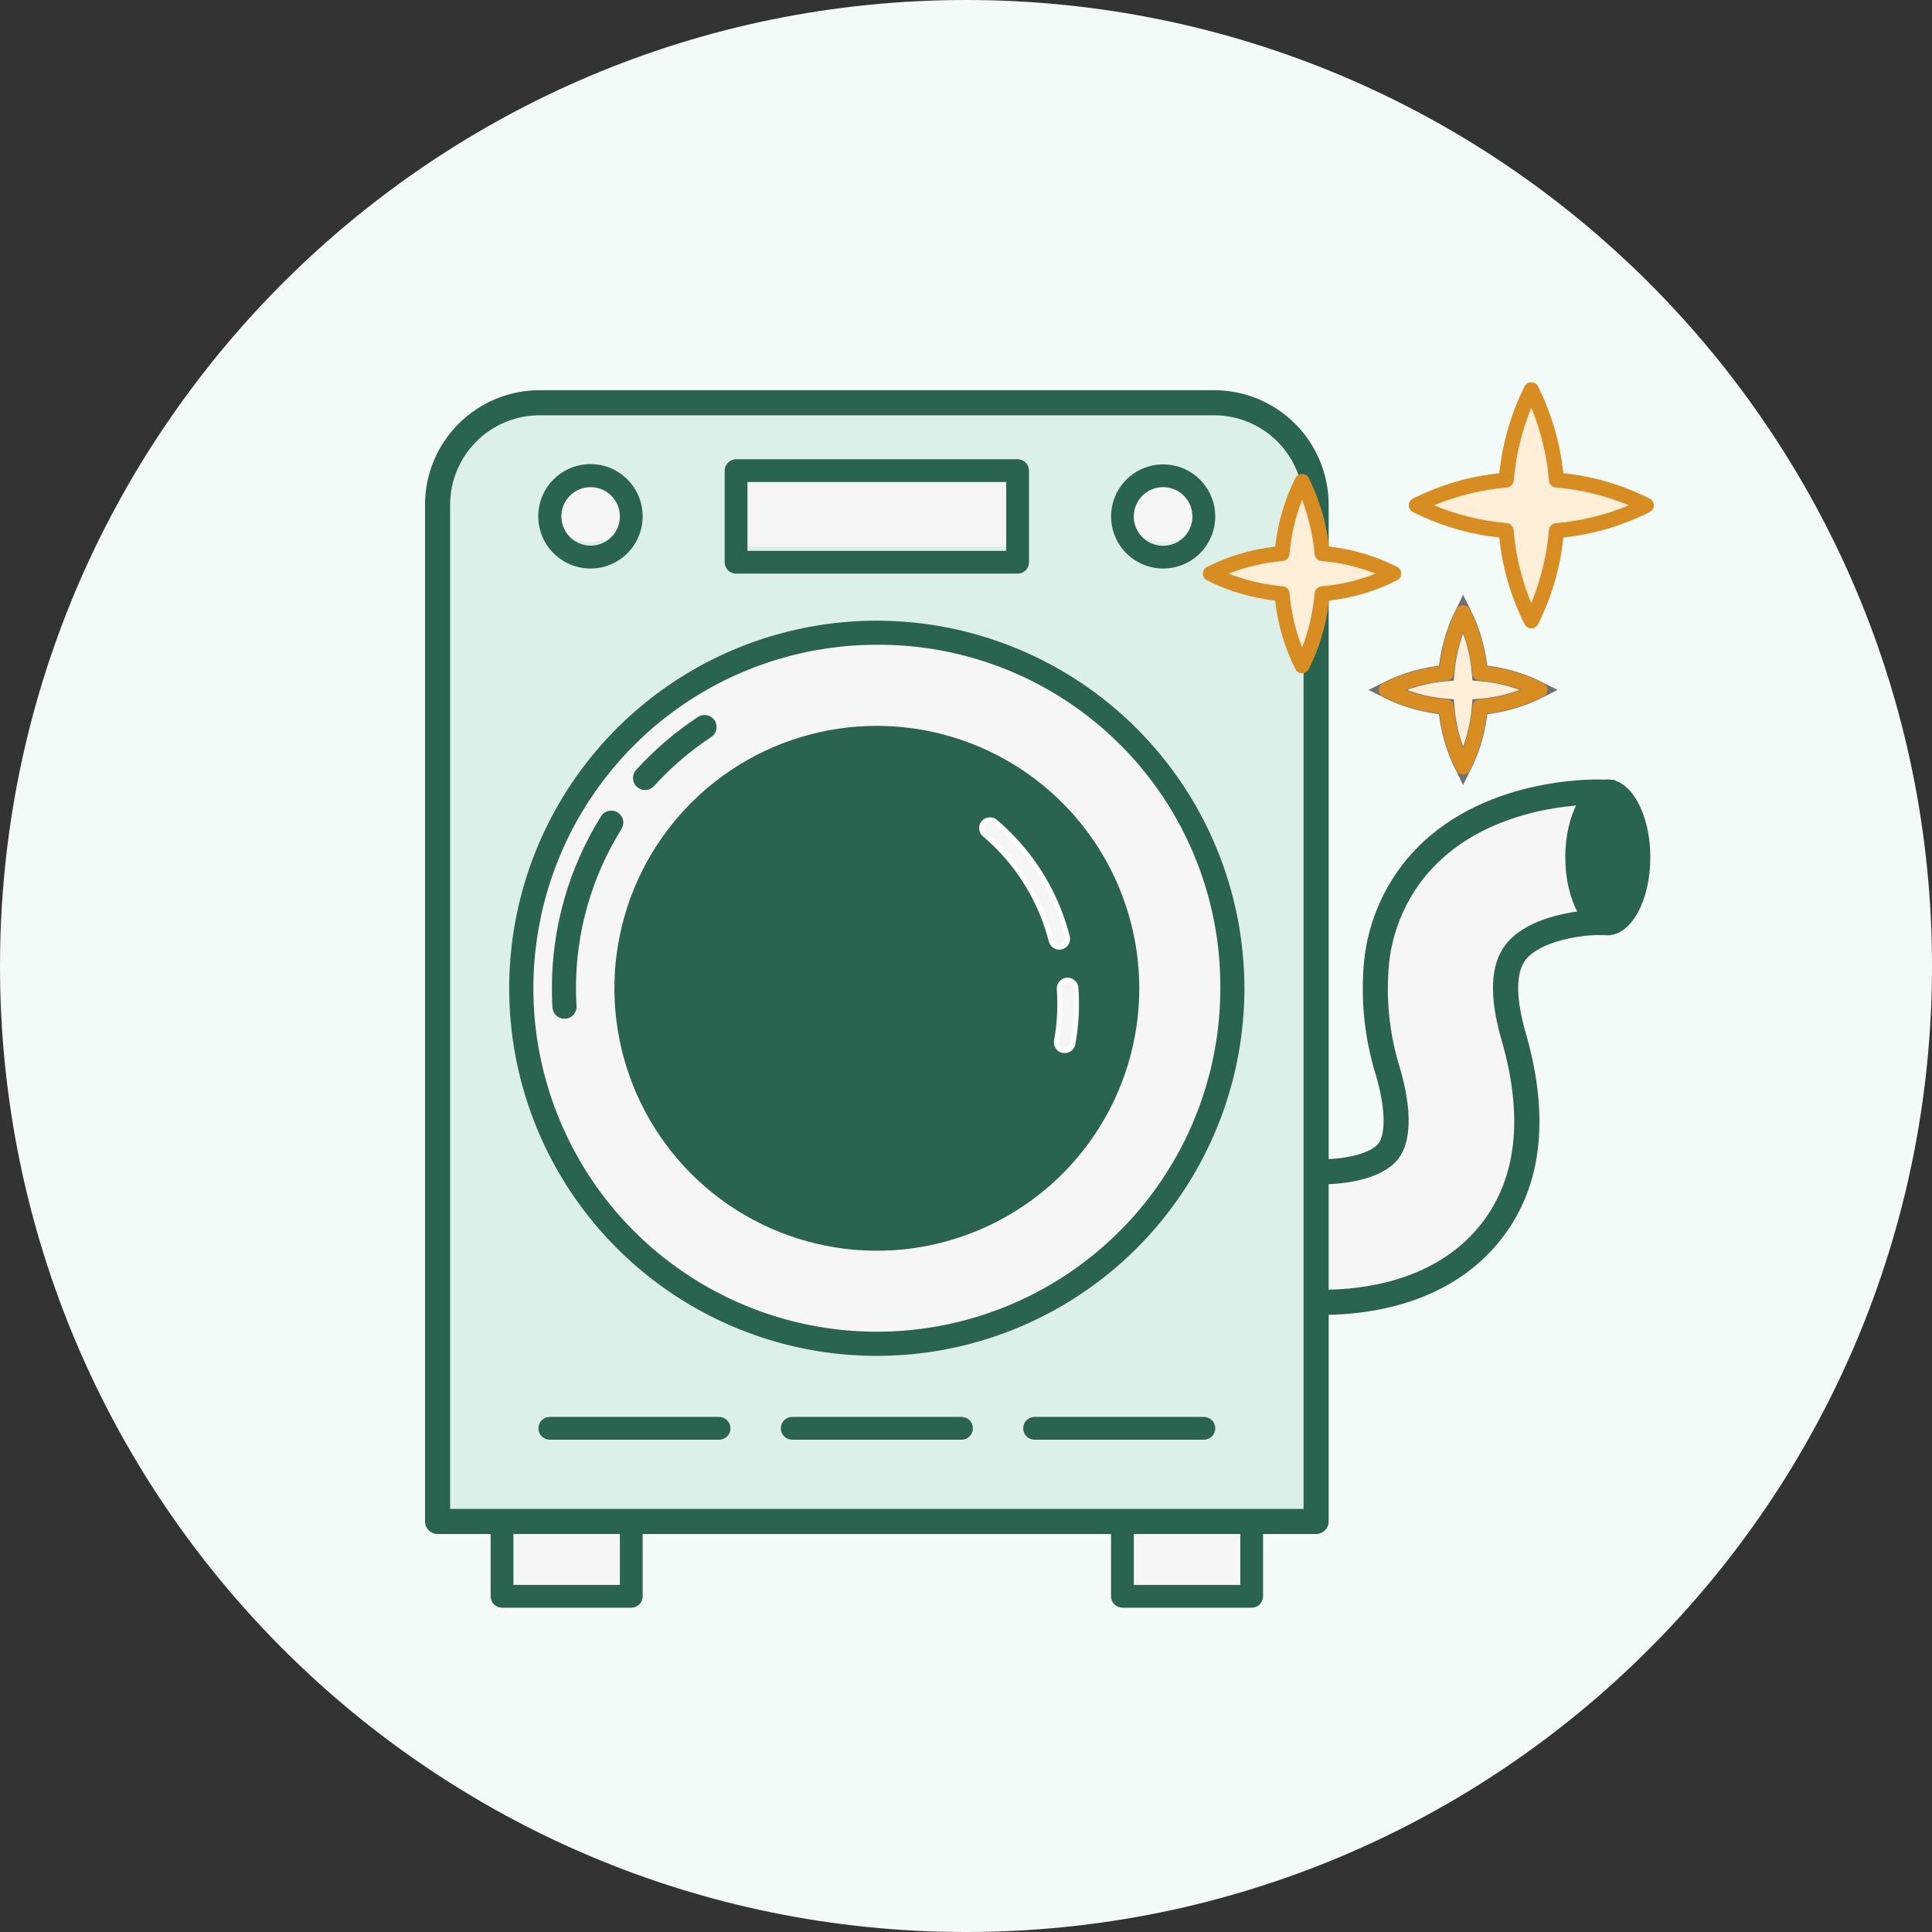 <svg width="120" height="120" viewBox="0 0 120 120" fill="none" xmlns="http://www.w3.org/2000/svg">
<rect x="0" y="0" width="120" height="120" fill="#333333" stroke="none"/>
<path d="M60 120C93.137 120 120 93.137 120 60C120 26.863 93.137 0 60 0C26.863 0 0 26.863 0 60C0 93.137 26.863 120 60 120Z" fill="#F4FAF7"/>
<path d="M82.154 80.889C81.501 80.889 81.043 80.851 80.876 80.835L81.271 76.8L81.637 72.763C82.677 72.85 85.262 72.659 86.187 71.528C86.86 70.706 86.861 68.904 86.187 66.586C85.484 64.344 85.246 61.983 85.487 59.646C85.716 57.66 86.479 55.773 87.694 54.186C91.601 49.131 98.674 49.174 99.464 49.197L99.248 57.301C98.308 57.292 95.288 57.602 94.103 59.161C93.131 60.436 93.499 62.677 93.979 64.332C95.479 69.502 94.952 73.67 92.419 76.721C89.353 80.401 84.496 80.889 82.154 80.889Z" fill="#F5F6F5"/>
<path d="M82.18 81.668C81.494 81.668 81.004 81.628 80.826 81.608L80.05 81.532L80.52 76.722L80.956 71.921L81.727 71.986C82.772 72.072 84.96 71.829 85.61 71.034C85.979 70.583 86.163 69.204 85.467 66.802C84.734 64.458 84.487 61.989 84.742 59.547C84.989 57.424 85.806 55.407 87.106 53.71C91.259 48.336 98.683 48.394 99.516 48.418L100.296 48.441L100.033 58.088L99.267 58.08H99.226C98.164 58.08 95.639 58.462 94.748 59.63C94.144 60.424 94.148 62.016 94.753 64.112C96.327 69.546 95.752 73.952 93.043 77.215C89.822 81.09 84.855 81.668 82.18 81.668ZM81.755 80.103C81.884 80.107 82.026 80.109 82.18 80.109C84.58 80.109 89.03 79.603 91.84 76.219C94.198 73.38 94.673 69.453 93.251 64.546C92.482 61.888 92.566 59.917 93.504 58.686C94.644 57.193 97.06 56.683 98.51 56.556L98.69 49.983C96.655 50.06 91.43 50.66 88.337 54.663C87.207 56.141 86.499 57.896 86.287 59.744C86.059 61.975 86.289 64.229 86.962 66.368C87.718 68.974 87.665 70.982 86.815 72.021C85.833 73.221 83.68 73.525 82.375 73.556L82.075 76.87L81.755 80.103Z" fill="#2A6450"/>
<path d="M99.864 58.088C101.323 58.088 102.506 55.922 102.506 53.251C102.506 50.58 101.323 48.415 99.864 48.415C98.405 48.415 97.222 50.58 97.222 53.251C97.222 55.922 98.405 58.088 99.864 58.088Z" fill="#2A6450"/>
<path d="M73.509 29.887C73.942 30.137 74.29 30.51 74.511 30.959C74.731 31.407 74.814 31.91 74.749 32.406C74.683 32.901 74.472 33.366 74.142 33.741C73.813 34.117 73.379 34.386 72.897 34.515C72.414 34.644 71.904 34.627 71.431 34.467C70.958 34.306 70.543 34.008 70.239 33.612C69.935 33.215 69.755 32.737 69.723 32.239C69.69 31.74 69.806 31.243 70.056 30.811C70.392 30.23 70.944 29.807 71.591 29.634C72.239 29.461 72.929 29.552 73.509 29.887Z" fill="#F5F6F5"/>
<path d="M38.87 30.811C39.121 31.244 39.237 31.742 39.205 32.241C39.173 32.741 38.993 33.219 38.689 33.617C38.385 34.014 37.969 34.312 37.495 34.473C37.022 34.634 36.511 34.651 36.027 34.522C35.544 34.393 35.109 34.123 34.779 33.747C34.449 33.371 34.238 32.905 34.173 32.409C34.107 31.913 34.191 31.409 34.412 30.96C34.633 30.511 34.983 30.138 35.416 29.887C35.997 29.552 36.687 29.461 37.334 29.634C37.982 29.807 38.534 30.231 38.87 30.811Z" fill="#F5F6F5"/>
<path d="M63.206 29.233H45.72V34.922H63.206V29.233Z" fill="#F5F6F5"/>
<path d="M75.427 25.015H33.499C30.01 25.015 27.18 27.569 27.18 30.72V94.5H81.747V30.72C81.746 27.569 78.916 25.015 75.427 25.015ZM70.056 30.244C70.432 29.709 70.99 29.329 71.625 29.175C72.261 29.022 72.931 29.106 73.509 29.411C73.788 29.54 74.037 29.726 74.239 29.959C74.44 30.191 74.59 30.464 74.677 30.759C74.765 31.054 74.789 31.364 74.747 31.669C74.706 31.974 74.6 32.266 74.436 32.526C74.062 33.063 73.504 33.445 72.868 33.598C72.231 33.752 71.561 33.667 70.983 33.36C70.704 33.231 70.455 33.044 70.254 32.812C70.052 32.579 69.903 32.307 69.815 32.012C69.727 31.717 69.704 31.407 69.745 31.102C69.787 30.798 69.893 30.505 70.056 30.244ZM45.72 28.82H63.206V33.954H45.72V28.82ZM35.419 29.411C35.998 29.106 36.668 29.023 37.303 29.176C37.939 29.329 38.497 29.709 38.873 30.245C39.036 30.505 39.142 30.798 39.184 31.102C39.226 31.407 39.202 31.717 39.114 32.012C39.026 32.307 38.877 32.58 38.675 32.812C38.474 33.045 38.225 33.232 37.946 33.361C37.368 33.668 36.697 33.753 36.061 33.599C35.425 33.446 34.867 33.064 34.492 32.527C34.329 32.267 34.223 31.974 34.181 31.669C34.139 31.364 34.163 31.054 34.251 30.76C34.339 30.465 34.488 30.192 34.69 29.959C34.891 29.727 35.14 29.54 35.419 29.411Z" fill="#DCEFE8"/>
<path d="M77.744 94.862V99.151H69.719V94.863H77.744L77.744 94.862Z" fill="#F5F6F5"/>
<path d="M39.209 94.862V99.151H31.18V94.863H39.208L39.209 94.862Z" fill="#F5F6F5"/>
<path d="M72.247 35.313C71.535 35.313 70.843 35.079 70.278 34.645C69.713 34.212 69.306 33.605 69.121 32.917C68.937 32.229 68.984 31.5 69.256 30.842C69.529 30.183 70.01 29.634 70.627 29.277C71.243 28.921 71.96 28.778 72.666 28.87C73.372 28.963 74.028 29.285 74.532 29.789C75.036 30.292 75.36 30.947 75.453 31.653C75.547 32.359 75.405 33.076 75.049 33.693C74.766 34.185 74.357 34.594 73.865 34.879C73.374 35.163 72.815 35.313 72.247 35.313ZM72.247 30.257C71.927 30.258 71.613 30.342 71.335 30.501C71.058 30.661 70.827 30.89 70.666 31.167C70.465 31.514 70.384 31.917 70.436 32.315C70.488 32.712 70.67 33.081 70.953 33.365C71.236 33.649 71.605 33.831 72.002 33.884C72.399 33.937 72.803 33.858 73.151 33.658C73.498 33.458 73.77 33.149 73.924 32.779C74.078 32.409 74.106 31.998 74.003 31.611C73.9 31.224 73.672 30.881 73.355 30.636C73.037 30.391 72.648 30.258 72.247 30.257Z" fill="#2A6450"/>
<path d="M36.678 35.313C35.891 35.314 35.13 35.029 34.538 34.51C33.946 33.992 33.562 33.276 33.458 32.496C33.355 31.715 33.538 30.924 33.975 30.269C34.412 29.614 35.072 29.14 35.832 28.936C36.592 28.732 37.401 28.811 38.107 29.158C38.813 29.506 39.369 30.098 39.671 30.825C39.972 31.552 39.999 32.364 39.747 33.11C39.494 33.855 38.98 34.483 38.298 34.877C37.806 35.162 37.247 35.313 36.678 35.313ZM36.678 30.257C36.278 30.259 35.89 30.392 35.574 30.636C35.258 30.881 35.031 31.223 34.929 31.609C34.827 31.995 34.855 32.405 35.009 32.773C35.163 33.142 35.434 33.45 35.78 33.649C36.127 33.848 36.529 33.927 36.926 33.874C37.322 33.822 37.689 33.64 37.972 33.357C38.254 33.074 38.435 32.706 38.487 32.309C38.539 31.913 38.458 31.511 38.258 31.165C38.097 30.888 37.866 30.659 37.588 30.5C37.31 30.34 36.996 30.256 36.676 30.256L36.678 30.257Z" fill="#2A6450"/>
<path d="M63.206 35.63H45.72C45.532 35.63 45.352 35.555 45.219 35.423C45.087 35.29 45.012 35.11 45.012 34.922V29.233C45.012 29.046 45.087 28.866 45.219 28.733C45.352 28.6 45.532 28.525 45.72 28.525H63.206C63.299 28.525 63.391 28.544 63.477 28.579C63.562 28.615 63.641 28.667 63.706 28.733C63.772 28.799 63.824 28.877 63.859 28.962C63.895 29.048 63.913 29.14 63.913 29.233V34.923C63.913 35.11 63.839 35.29 63.706 35.423C63.573 35.555 63.393 35.63 63.206 35.63ZM46.427 34.215H62.497V29.94H46.427V34.215Z" fill="#2A6450"/>
<path d="M44.665 89.423H34.15C33.962 89.423 33.782 89.348 33.649 89.216C33.517 89.083 33.442 88.903 33.442 88.715C33.442 88.527 33.517 88.347 33.649 88.215C33.782 88.082 33.962 88.007 34.15 88.007H44.665C44.853 88.007 45.033 88.082 45.166 88.215C45.298 88.347 45.373 88.527 45.373 88.715C45.373 88.903 45.298 89.083 45.166 89.216C45.033 89.348 44.853 89.423 44.665 89.423Z" fill="#2A6450"/>
<path d="M74.776 89.423H64.259C64.072 89.423 63.892 89.348 63.759 89.216C63.626 89.083 63.552 88.903 63.552 88.715C63.552 88.527 63.626 88.347 63.759 88.215C63.892 88.082 64.072 88.007 64.259 88.007H74.776C74.963 88.007 75.143 88.082 75.276 88.215C75.409 88.347 75.483 88.527 75.483 88.715C75.483 88.903 75.409 89.083 75.276 89.216C75.143 89.348 74.963 89.423 74.776 89.423Z" fill="#2A6450"/>
<path d="M59.72 89.423H49.205C49.017 89.423 48.837 89.348 48.704 89.216C48.572 89.083 48.497 88.903 48.497 88.715C48.497 88.527 48.572 88.347 48.704 88.215C48.837 88.082 49.017 88.007 49.205 88.007H59.72C59.908 88.007 60.088 88.082 60.221 88.215C60.353 88.347 60.428 88.527 60.428 88.715C60.428 88.903 60.353 89.083 60.221 89.216C60.088 89.348 59.908 89.423 59.72 89.423Z" fill="#2A6450"/>
<path d="M39.209 99.858H31.181C31.088 99.858 30.996 99.84 30.91 99.804C30.825 99.769 30.747 99.717 30.681 99.651C30.615 99.585 30.563 99.507 30.527 99.422C30.492 99.336 30.473 99.244 30.473 99.151V94.862C30.473 94.675 30.548 94.495 30.681 94.362C30.813 94.229 30.993 94.155 31.181 94.155C31.369 94.155 31.549 94.229 31.681 94.362C31.814 94.495 31.889 94.675 31.889 94.862V98.443H38.502V94.862C38.502 94.675 38.577 94.495 38.709 94.362C38.842 94.229 39.022 94.155 39.21 94.155C39.397 94.155 39.577 94.229 39.71 94.362C39.843 94.495 39.917 94.675 39.917 94.862V99.151C39.917 99.244 39.899 99.336 39.864 99.422C39.828 99.507 39.776 99.585 39.71 99.651C39.644 99.717 39.566 99.769 39.48 99.804C39.394 99.84 39.302 99.858 39.209 99.858Z" fill="#2A6450"/>
<path d="M77.746 99.858H69.715C69.528 99.858 69.348 99.784 69.215 99.651C69.082 99.518 69.008 99.338 69.008 99.151V94.862C69.008 94.675 69.082 94.495 69.215 94.362C69.348 94.229 69.528 94.155 69.716 94.155C69.903 94.155 70.083 94.229 70.216 94.362C70.349 94.495 70.423 94.675 70.423 94.862V98.443H77.036V94.862C77.033 94.768 77.049 94.674 77.084 94.585C77.118 94.497 77.17 94.416 77.236 94.349C77.302 94.281 77.381 94.227 77.468 94.19C77.555 94.153 77.649 94.134 77.743 94.134C77.838 94.134 77.932 94.153 78.019 94.19C78.106 94.227 78.185 94.281 78.251 94.349C78.317 94.416 78.369 94.497 78.403 94.585C78.438 94.674 78.454 94.768 78.451 94.862V99.151C78.451 99.338 78.377 99.517 78.245 99.65C78.113 99.782 77.933 99.857 77.746 99.858Z" fill="#2A6450"/>
<path d="M54.463 76.75C62.951 76.75 69.832 69.869 69.832 61.381C69.832 52.893 62.951 46.012 54.463 46.012C45.974 46.012 39.094 52.893 39.094 61.381C39.094 69.869 45.974 76.75 54.463 76.75Z" fill="#2A6450"/>
<path d="M76.545 61.381C76.545 65.748 75.25 70.016 72.824 73.648C70.398 77.279 66.949 80.109 62.915 81.78C58.88 83.451 54.441 83.888 50.157 83.036C45.874 82.184 41.94 80.081 38.852 76.993C35.764 73.906 33.661 69.971 32.809 65.688C31.957 61.405 32.395 56.965 34.066 52.931C35.737 48.896 38.567 45.448 42.198 43.022C45.829 40.596 50.098 39.301 54.465 39.301C57.369 39.286 60.246 39.848 62.931 40.952C65.617 42.057 68.056 43.683 70.11 45.736C72.163 47.789 73.789 50.229 74.893 52.914C75.998 55.599 76.559 58.477 76.545 61.381ZM70.015 61.381C70.015 58.304 69.103 55.297 67.394 52.74C65.685 50.182 63.256 48.189 60.414 47.011C57.572 45.834 54.445 45.526 51.428 46.126C48.411 46.726 45.64 48.208 43.465 50.383C41.29 52.558 39.808 55.329 39.208 58.346C38.608 61.363 38.916 64.49 40.093 67.332C41.271 70.174 43.264 72.603 45.822 74.312C48.38 76.021 51.387 76.933 54.463 76.933C58.587 76.932 62.543 75.294 65.459 72.377C68.376 69.461 70.014 65.505 70.015 61.381Z" fill="#F5F6F5"/>
<path d="M54.463 38.55C49.947 38.55 45.532 39.888 41.777 42.397C38.021 44.906 35.094 48.472 33.366 52.644C31.637 56.817 31.185 61.408 32.066 65.838C32.947 70.267 35.122 74.336 38.315 77.529C41.509 80.722 45.578 82.897 50.007 83.778C54.437 84.659 59.028 84.206 63.2 82.477C67.373 80.749 70.938 77.821 73.447 74.066C75.956 70.31 77.294 65.895 77.293 61.379C77.286 55.327 74.878 49.524 70.598 45.244C66.318 40.965 60.516 38.557 54.463 38.55ZM75.797 61.379C75.797 65.599 74.546 69.724 72.202 73.232C69.858 76.741 66.526 79.476 62.628 81.091C58.73 82.706 54.44 83.128 50.301 82.305C46.163 81.482 42.361 79.451 39.377 76.467C36.394 73.483 34.362 69.682 33.538 65.543C32.715 61.405 33.138 57.115 34.752 53.217C36.367 49.318 39.102 45.986 42.61 43.642C46.119 41.298 50.244 40.047 54.463 40.047C57.269 40.031 60.05 40.572 62.645 41.639C65.241 42.705 67.599 44.276 69.583 46.26C71.567 48.244 73.138 50.602 74.204 53.197C75.271 55.792 75.812 58.573 75.797 61.379Z" fill="#2A6450"/>
<path d="M38.363 50.461C38.28 50.409 38.187 50.374 38.09 50.358C37.993 50.342 37.894 50.345 37.798 50.367C37.702 50.389 37.612 50.43 37.532 50.488C37.452 50.545 37.384 50.617 37.332 50.701C35.333 53.904 34.275 57.605 34.279 61.381C34.279 61.793 34.29 62.195 34.313 62.575C34.325 62.765 34.409 62.944 34.547 63.074C34.686 63.205 34.869 63.278 35.06 63.278H35.105C35.203 63.272 35.299 63.247 35.387 63.204C35.476 63.161 35.555 63.102 35.62 63.028C35.685 62.955 35.735 62.869 35.767 62.776C35.799 62.683 35.813 62.585 35.807 62.487C35.786 62.132 35.775 61.76 35.775 61.382C35.771 57.886 36.751 54.458 38.602 51.492C38.706 51.323 38.74 51.12 38.696 50.927C38.651 50.734 38.531 50.566 38.363 50.461Z" fill="#2A6450"/>
<path d="M44.384 44.746C44.33 44.664 44.261 44.593 44.179 44.538C44.098 44.483 44.007 44.444 43.91 44.425C43.814 44.405 43.715 44.404 43.619 44.423C43.522 44.441 43.43 44.479 43.348 44.533C41.936 45.464 40.647 46.569 39.511 47.822C39.414 47.929 39.35 48.062 39.327 48.206C39.304 48.349 39.323 48.495 39.382 48.627C39.441 48.76 39.536 48.872 39.658 48.951C39.779 49.03 39.921 49.072 40.066 49.072C40.17 49.072 40.273 49.05 40.369 49.008C40.464 48.966 40.55 48.904 40.62 48.827C41.671 47.667 42.864 46.644 44.171 45.782C44.253 45.728 44.324 45.658 44.379 45.577C44.434 45.496 44.472 45.404 44.492 45.308C44.512 45.212 44.513 45.113 44.494 45.016C44.475 44.92 44.438 44.828 44.384 44.746Z" fill="#2A6450"/>
<path d="M65.92 58.813C65.986 58.796 66.047 58.767 66.102 58.726C66.156 58.686 66.201 58.635 66.236 58.577C66.27 58.518 66.293 58.454 66.302 58.387C66.312 58.32 66.308 58.252 66.292 58.186C65.647 55.669 64.309 53.384 62.428 51.591C62.224 51.395 62.018 51.21 61.817 51.04C61.717 50.956 61.589 50.913 61.458 50.92C61.327 50.927 61.204 50.983 61.113 51.078L61.093 51.101C61.049 51.153 61.016 51.212 60.995 51.277C60.974 51.341 60.967 51.409 60.972 51.476C60.978 51.544 60.997 51.609 61.028 51.669C61.059 51.729 61.101 51.783 61.153 51.826C61.339 51.984 61.529 52.156 61.718 52.336C63.459 53.996 64.698 56.111 65.294 58.442C65.329 58.574 65.413 58.687 65.531 58.757C65.648 58.826 65.788 58.846 65.92 58.813Z" fill="#F5F6F5"/>
<path d="M65.794 58.985C65.645 58.984 65.5 58.935 65.383 58.844C65.265 58.752 65.181 58.624 65.144 58.48C64.555 56.178 63.331 54.088 61.61 52.448C61.425 52.268 61.237 52.102 61.053 51.945C60.917 51.831 60.833 51.666 60.818 51.489C60.803 51.312 60.86 51.136 60.974 51L60.998 50.974C61.117 50.849 61.278 50.775 61.449 50.765C61.62 50.756 61.789 50.812 61.92 50.922C62.122 51.093 62.329 51.282 62.537 51.479C64.439 53.292 65.793 55.603 66.444 58.149C66.488 58.321 66.461 58.504 66.371 58.657C66.28 58.809 66.132 58.92 65.96 58.964C65.906 58.978 65.85 58.985 65.794 58.985ZM61.486 51.075C61.438 51.075 61.39 51.085 61.345 51.104C61.301 51.123 61.261 51.151 61.227 51.186C61.193 51.223 61.166 51.267 61.149 51.314C61.132 51.362 61.126 51.413 61.129 51.463C61.133 51.51 61.146 51.556 61.167 51.598C61.189 51.64 61.218 51.677 61.255 51.707C61.444 51.868 61.637 52.041 61.826 52.223C63.589 53.903 64.843 56.044 65.446 58.403C65.474 58.491 65.535 58.565 65.615 58.609C65.696 58.654 65.79 58.666 65.879 58.642C65.969 58.62 66.045 58.563 66.094 58.485C66.143 58.407 66.16 58.313 66.142 58.223C65.505 55.734 64.182 53.474 62.322 51.702C62.119 51.507 61.916 51.324 61.718 51.158C61.653 51.103 61.571 51.074 61.486 51.075Z" fill="white"/>
<path d="M66.035 65.248C66.101 65.26 66.17 65.259 66.236 65.245C66.302 65.231 66.365 65.204 66.421 65.165C66.477 65.127 66.524 65.078 66.561 65.021C66.598 64.964 66.623 64.9 66.635 64.833C66.843 63.689 66.906 62.522 66.822 61.362C66.817 61.294 66.799 61.228 66.769 61.168C66.739 61.108 66.697 61.054 66.645 61.009C66.594 60.965 66.535 60.931 66.471 60.91C66.407 60.889 66.339 60.88 66.272 60.885C66.204 60.89 66.138 60.908 66.078 60.938C66.017 60.969 65.963 61.011 65.919 61.062C65.875 61.113 65.841 61.172 65.82 61.236C65.799 61.3 65.79 61.368 65.795 61.436C65.872 62.51 65.814 63.59 65.622 64.649C65.61 64.716 65.611 64.784 65.625 64.85C65.639 64.917 65.666 64.979 65.704 65.035C65.743 65.091 65.792 65.138 65.849 65.175C65.906 65.212 65.969 65.237 66.036 65.249L66.035 65.248Z" fill="#F5F6F5"/>
<path d="M66.129 65.412C66.031 65.412 65.934 65.391 65.845 65.349C65.755 65.308 65.677 65.247 65.614 65.172C65.551 65.096 65.505 65.008 65.48 64.913C65.455 64.818 65.451 64.718 65.469 64.622C65.659 63.575 65.716 62.508 65.64 61.447C65.633 61.359 65.644 61.27 65.672 61.186C65.699 61.102 65.743 61.025 65.801 60.958C65.859 60.891 65.929 60.836 66.008 60.797C66.087 60.757 66.173 60.733 66.261 60.727C66.349 60.72 66.438 60.731 66.522 60.759C66.605 60.786 66.683 60.83 66.75 60.888C66.817 60.946 66.872 61.016 66.911 61.095C66.951 61.174 66.975 61.26 66.981 61.348C67.066 62.522 67.002 63.701 66.792 64.859C66.764 65.013 66.683 65.153 66.562 65.254C66.441 65.354 66.289 65.409 66.132 65.409L66.129 65.412ZM66.309 61.04H66.281C66.186 61.047 66.098 61.092 66.036 61.164C65.974 61.236 65.942 61.329 65.949 61.424C66.027 62.511 65.968 63.604 65.774 64.677C65.757 64.77 65.778 64.867 65.832 64.945C65.886 65.023 65.969 65.076 66.062 65.094C66.109 65.103 66.157 65.102 66.203 65.092C66.249 65.082 66.293 65.063 66.332 65.036C66.371 65.01 66.405 64.975 66.43 64.935C66.456 64.896 66.474 64.851 66.482 64.805C66.688 63.673 66.75 62.519 66.667 61.372C66.66 61.281 66.62 61.197 66.553 61.135C66.486 61.073 66.398 61.039 66.307 61.039L66.309 61.04Z" fill="white"/>
<path d="M54.463 45.084C51.239 45.084 48.087 46.039 45.406 47.831C42.726 49.622 40.636 52.168 39.403 55.146C38.169 58.125 37.846 61.402 38.475 64.564C39.104 67.727 40.657 70.631 42.936 72.911C45.216 75.19 48.12 76.743 51.282 77.372C54.444 78.001 57.722 77.678 60.701 76.444C63.679 75.21 66.225 73.121 68.016 70.441C69.807 67.76 70.763 64.608 70.763 61.384C70.758 57.063 69.039 52.919 65.983 49.864C62.928 46.808 58.784 45.089 54.463 45.084ZM69.267 61.384C69.267 64.312 68.399 67.175 66.772 69.609C65.145 72.044 62.833 73.941 60.128 75.062C57.423 76.182 54.446 76.475 51.574 75.904C48.703 75.333 46.065 73.923 43.994 71.853C41.924 69.782 40.514 67.144 39.943 64.272C39.371 61.401 39.665 58.424 40.785 55.719C41.906 53.014 43.803 50.702 46.238 49.075C48.672 47.448 51.535 46.58 54.463 46.58C58.387 46.584 62.15 48.145 64.925 50.919C67.701 53.694 69.262 57.457 69.267 61.381V61.384Z" fill="#2A6450"/>
<path d="M81.746 95.281H27.179C26.973 95.281 26.774 95.199 26.628 95.053C26.482 94.906 26.399 94.708 26.399 94.501V31.344C26.401 29.459 27.151 27.653 28.484 26.32C29.816 24.988 31.623 24.238 33.508 24.236H75.417C77.302 24.238 79.108 24.988 80.441 26.32C81.774 27.653 82.523 29.459 82.525 31.344V94.501C82.525 94.708 82.443 94.906 82.297 95.052C82.151 95.199 81.953 95.281 81.746 95.281ZM27.959 93.721H80.967V31.344C80.965 29.873 80.38 28.462 79.34 27.422C78.299 26.381 76.889 25.796 75.418 25.795H33.508C32.037 25.796 30.626 26.381 29.586 27.422C28.546 28.462 27.96 29.873 27.959 31.344L27.959 93.721Z" fill="#2A6450"/>
<path d="M96.677 32.959C98.621 32.801 100.516 32.267 102.257 31.387C100.516 30.506 98.621 29.972 96.677 29.815C96.517 27.864 95.988 25.962 95.117 24.209C94.245 25.963 93.716 27.866 93.557 29.817C91.613 29.978 89.719 30.511 87.977 31.387C89.719 32.262 91.613 32.795 93.557 32.956C93.713 34.909 94.244 36.813 95.122 38.564C95.996 36.813 96.523 34.91 96.677 32.959Z" fill="#FFEFD9"/>
<path d="M95.113 39.032C95.027 39.032 94.943 39.008 94.87 38.964C94.796 38.919 94.737 38.855 94.697 38.779C93.85 37.091 93.315 35.262 93.121 33.383C91.251 33.184 89.434 32.648 87.755 31.802C87.679 31.763 87.615 31.703 87.571 31.63C87.526 31.557 87.503 31.473 87.503 31.387C87.503 31.302 87.526 31.218 87.571 31.144C87.615 31.071 87.679 31.012 87.755 30.972C89.434 30.126 91.253 29.591 93.124 29.392C93.321 27.514 93.853 25.687 94.696 23.997C94.735 23.921 94.795 23.856 94.868 23.811C94.942 23.766 95.026 23.743 95.112 23.743C95.198 23.743 95.282 23.766 95.356 23.811C95.43 23.856 95.489 23.921 95.528 23.997C96.371 25.686 96.903 27.512 97.101 29.389C98.973 29.585 100.793 30.122 102.471 30.973C102.547 31.012 102.61 31.072 102.655 31.145C102.699 31.218 102.723 31.302 102.723 31.387C102.723 31.473 102.699 31.557 102.655 31.63C102.61 31.703 102.547 31.762 102.471 31.802C100.794 32.653 98.975 33.19 97.104 33.386C96.909 35.265 96.375 37.092 95.528 38.78C95.488 38.856 95.429 38.919 95.356 38.964C95.282 39.008 95.198 39.032 95.113 39.032ZM89.071 31.386C90.513 31.983 92.037 32.355 93.591 32.49C93.699 32.501 93.801 32.549 93.877 32.627C93.954 32.704 94.001 32.806 94.011 32.914C94.142 34.477 94.513 36.01 95.11 37.46C95.706 36.011 96.076 34.478 96.208 32.917C96.218 32.808 96.266 32.705 96.343 32.628C96.421 32.55 96.523 32.502 96.632 32.492C98.19 32.36 99.719 31.987 101.163 31.386C99.72 30.785 98.192 30.412 96.635 30.28C96.526 30.27 96.424 30.222 96.347 30.145C96.269 30.067 96.221 29.966 96.211 29.857C96.077 28.298 95.707 26.768 95.115 25.32C94.522 26.769 94.153 28.299 94.019 29.859C94.009 29.968 93.962 30.069 93.885 30.146C93.808 30.223 93.707 30.271 93.599 30.282C92.042 30.416 90.515 30.789 89.071 31.386Z" fill="#D88D23"/>
<path d="M91.924 43.901C93.22 43.796 94.483 43.44 95.644 42.852C94.482 42.264 93.218 41.908 91.921 41.803C91.814 40.502 91.46 39.233 90.878 38.063C90.296 39.233 89.943 40.503 89.836 41.805C88.54 41.913 87.276 42.268 86.113 42.853C87.275 43.437 88.538 43.792 89.833 43.9C89.937 45.203 90.292 46.473 90.877 47.642C91.463 46.474 91.819 45.204 91.924 43.901Z" fill="#FFEFD9" stroke="#707070"/>
<path d="M90.879 48.109C90.793 48.109 90.709 48.085 90.636 48.041C90.563 47.996 90.503 47.932 90.464 47.856C89.907 46.75 89.55 45.554 89.41 44.324C88.186 44.18 86.998 43.823 85.898 43.268C85.822 43.229 85.758 43.169 85.713 43.096C85.669 43.023 85.645 42.939 85.645 42.853C85.645 42.767 85.669 42.683 85.713 42.61C85.758 42.537 85.822 42.477 85.898 42.438C86.998 41.882 88.188 41.525 89.412 41.381C89.554 40.152 89.91 38.957 90.463 37.85C90.502 37.773 90.562 37.709 90.635 37.664C90.709 37.62 90.793 37.596 90.879 37.596C90.965 37.596 91.049 37.62 91.123 37.664C91.197 37.709 91.256 37.773 91.295 37.85C91.848 38.956 92.203 40.15 92.346 41.379C93.571 41.52 94.761 41.879 95.861 42.438C95.937 42.477 96 42.537 96.045 42.61C96.089 42.683 96.112 42.767 96.112 42.852C96.112 42.938 96.089 43.022 96.045 43.095C96 43.168 95.937 43.227 95.861 43.267C94.762 43.826 93.572 44.184 92.348 44.326C92.207 45.556 91.85 46.751 91.294 47.856C91.255 47.932 91.195 47.996 91.122 48.041C91.049 48.085 90.965 48.109 90.879 48.109ZM87.27 42.852C88.11 43.16 88.987 43.355 89.878 43.434C89.986 43.444 90.087 43.493 90.164 43.57C90.241 43.648 90.288 43.749 90.298 43.858C90.374 44.754 90.569 45.636 90.876 46.481C91.183 45.636 91.377 44.755 91.454 43.86C91.464 43.751 91.511 43.648 91.589 43.571C91.666 43.493 91.768 43.445 91.877 43.435C92.771 43.358 93.65 43.162 94.491 42.852C93.649 42.543 92.769 42.347 91.876 42.269C91.767 42.259 91.665 42.211 91.587 42.134C91.51 42.057 91.462 41.955 91.452 41.846C91.374 40.953 91.18 40.074 90.876 39.231C90.571 40.075 90.377 40.954 90.299 41.848C90.29 41.956 90.242 42.058 90.165 42.135C90.089 42.212 89.988 42.261 89.879 42.272C88.988 42.35 88.111 42.545 87.271 42.852H87.27Z" fill="#D88D23"/>
<path d="M82.123 36.883C83.671 36.757 85.181 36.332 86.567 35.63C85.18 34.928 83.67 34.502 82.12 34.377C81.993 32.823 81.57 31.307 80.875 29.911C80.18 31.308 79.758 32.824 79.63 34.379C78.082 34.508 76.572 34.932 75.184 35.63C76.572 36.328 78.08 36.752 79.628 36.881C79.753 38.437 80.176 39.954 80.875 41.35C81.574 39.955 81.998 38.438 82.123 36.883Z" fill="#FFEFD9"/>
<path d="M80.876 41.817C80.79 41.817 80.706 41.793 80.633 41.749C80.559 41.704 80.5 41.64 80.461 41.564C79.79 40.23 79.363 38.788 79.201 37.304C77.726 37.138 76.292 36.712 74.967 36.044C74.891 36.004 74.827 35.944 74.783 35.871C74.739 35.798 74.715 35.714 74.715 35.629C74.715 35.543 74.739 35.459 74.783 35.386C74.827 35.312 74.891 35.253 74.967 35.213C76.293 34.545 77.728 34.118 79.204 33.953C79.367 32.47 79.792 31.028 80.458 29.693C80.498 29.617 80.557 29.553 80.631 29.508C80.704 29.463 80.788 29.439 80.874 29.439C80.96 29.439 81.045 29.463 81.118 29.508C81.191 29.553 81.251 29.617 81.29 29.693C81.956 31.026 82.381 32.467 82.545 33.948C84.022 34.111 85.458 34.539 86.783 35.212C86.859 35.252 86.922 35.311 86.967 35.384C87.011 35.457 87.034 35.541 87.034 35.627C87.034 35.712 87.011 35.796 86.967 35.869C86.922 35.942 86.859 36.002 86.783 36.041C85.458 36.714 84.024 37.142 82.547 37.305C82.385 38.788 81.958 40.229 81.287 41.561C81.249 41.637 81.19 41.701 81.117 41.746C81.045 41.791 80.961 41.816 80.876 41.817ZM76.312 35.63C77.389 36.049 78.521 36.314 79.672 36.415C79.781 36.425 79.883 36.473 79.96 36.551C80.038 36.628 80.085 36.73 80.095 36.839C80.193 37.997 80.456 39.135 80.875 40.218C81.294 39.135 81.557 37.998 81.655 36.841C81.665 36.732 81.713 36.63 81.79 36.552C81.868 36.475 81.97 36.427 82.079 36.417C83.233 36.318 84.366 36.053 85.445 35.63C84.366 35.208 83.232 34.942 82.077 34.843C81.968 34.833 81.866 34.785 81.788 34.708C81.711 34.631 81.663 34.529 81.653 34.419C81.553 33.265 81.29 32.13 80.873 31.049C80.456 32.131 80.194 33.266 80.093 34.422C80.083 34.531 80.036 34.633 79.958 34.71C79.881 34.787 79.779 34.835 79.67 34.845C78.519 34.946 77.389 35.21 76.312 35.63Z" fill="#D88D23"/>
</svg>
